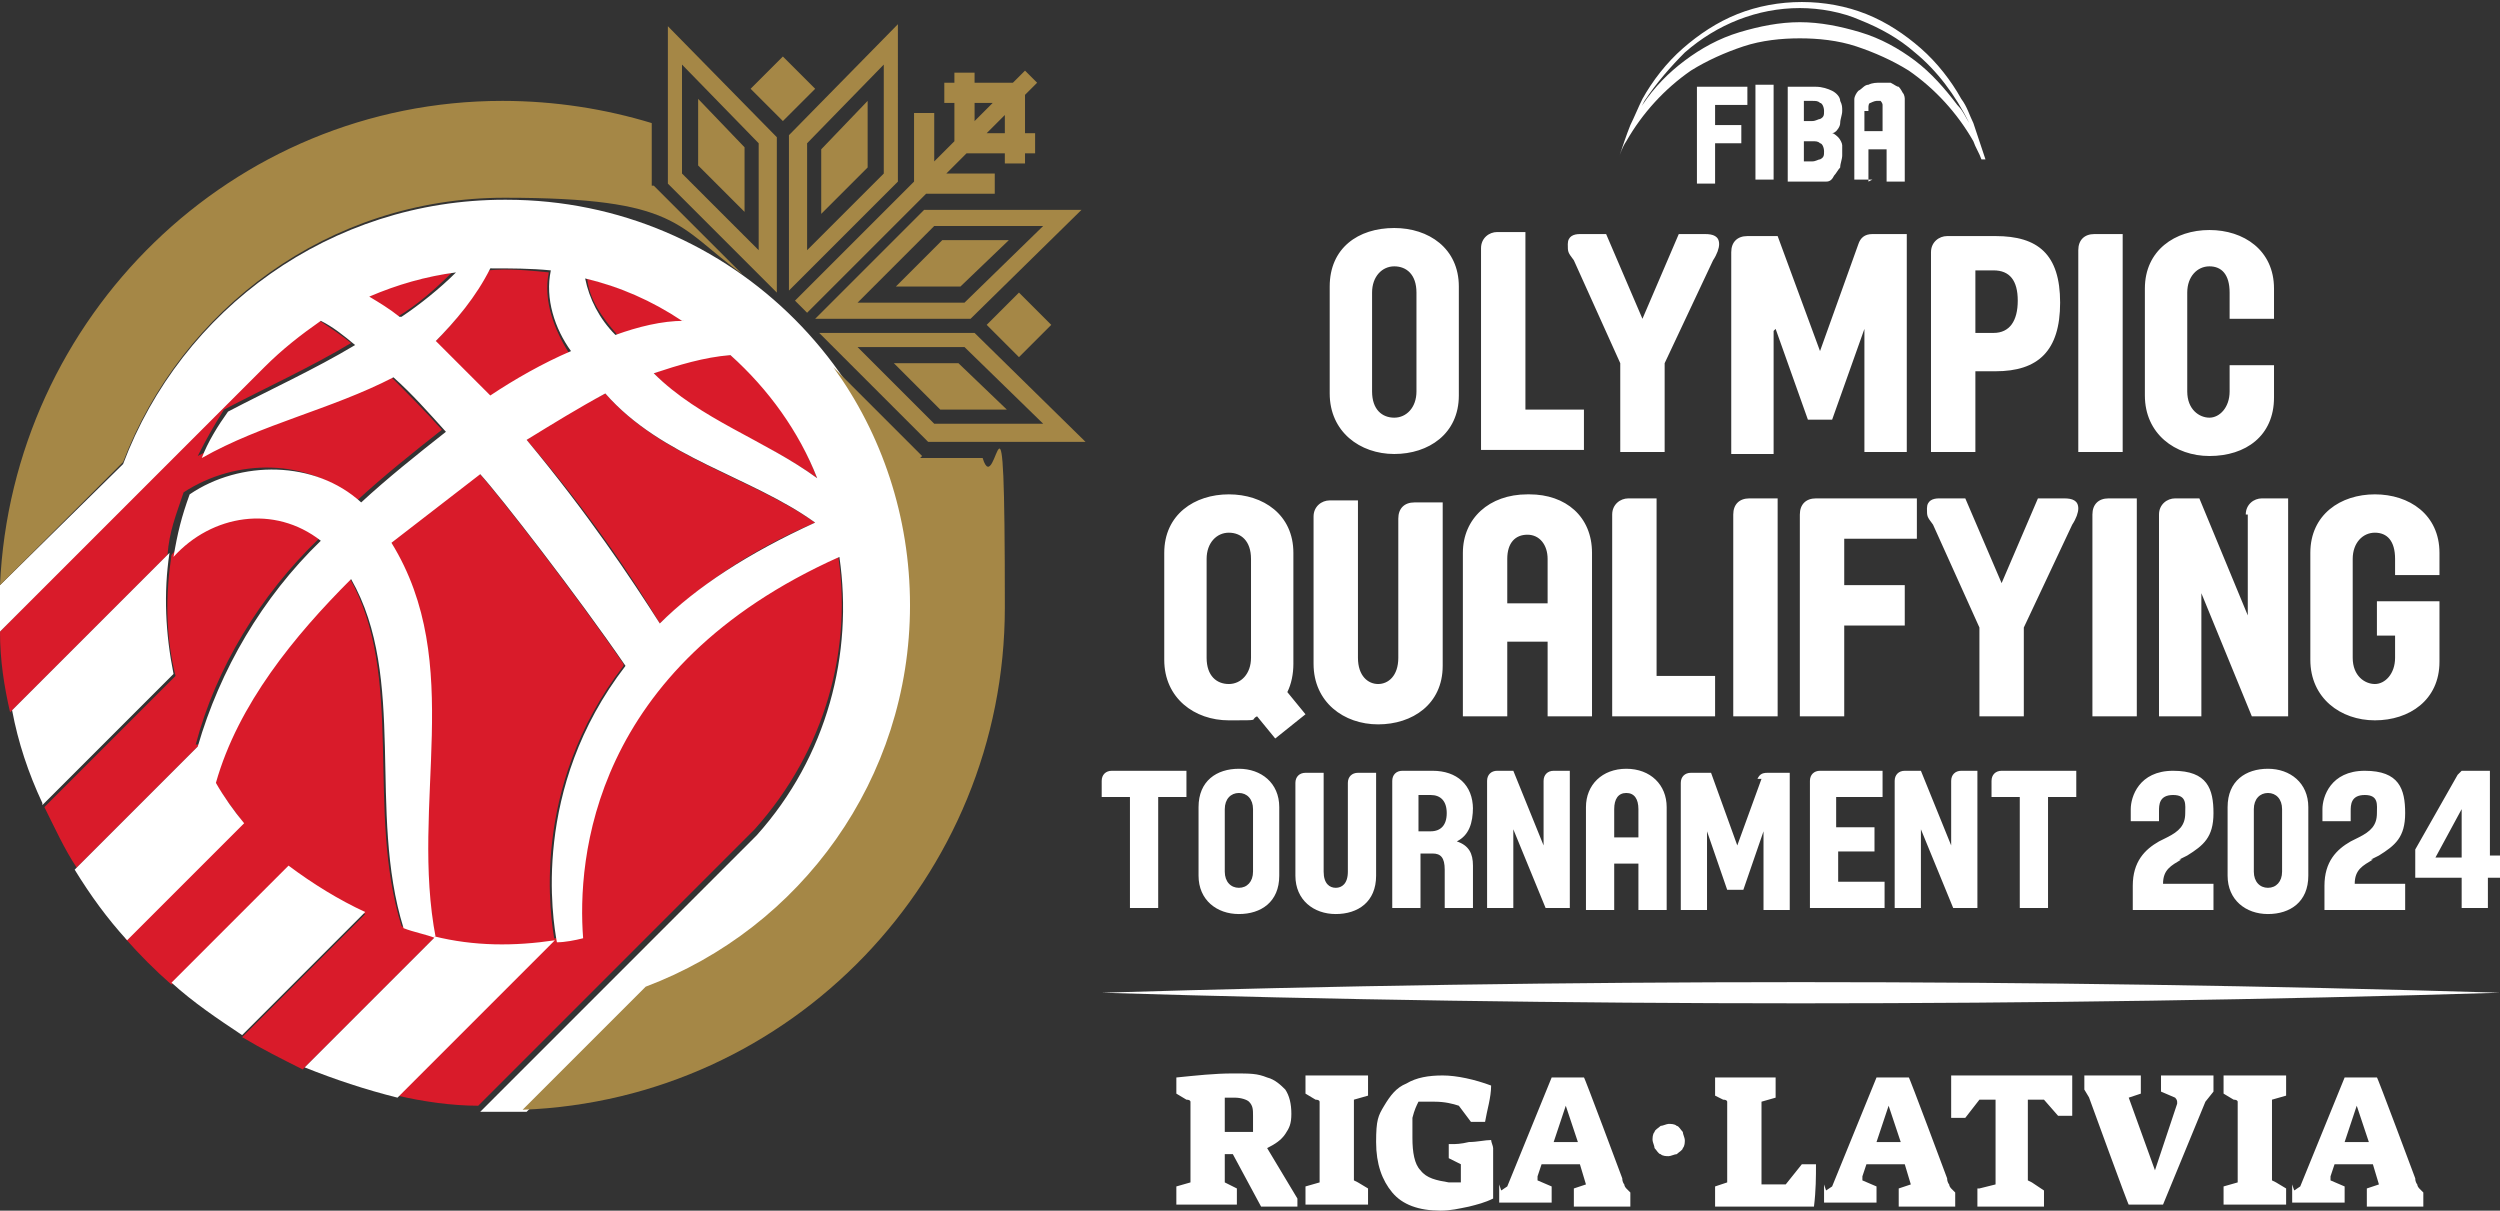 <?xml version="1.0" encoding="UTF-8"?>
<svg id="Logo" xmlns="http://www.w3.org/2000/svg" width="123.9" height="60" version="1.1" viewBox="0 0 123.9 60">
  <rect x="0" y="0" width="123.9" height="60" fill="#333333" stroke="none"/>
  <defs>
    <style>
      .cls-1 {
        fill: #a58746;
      }

      .cls-1, .cls-2, .cls-3 {
        stroke-width: 0px;
      }

      .cls-2 {
        fill: #d91b2a;
      }

      .cls-3 {
        fill: #fff;
      }
    </style>
  </defs>
  <g>
    <path class="cls-3" d="M58.3,58.8l.7-.2v-3.7c0-.2,0-.3,0-.3,0,0,0-.1-.2-.1l-.5-.3v-.8c1-.1,1.9-.2,2.8-.2s1.2,0,1.7.2c.4.1.7.4.9.6.2.3.3.7.3,1.2s-.1.7-.3,1c-.2.3-.5.5-.9.7l1.5,2.5v.4h-1.8l-1.4-2.6h-.4s0,1.1,0,1.1c0,.2,0,.3,0,.3,0,0,0,0,.2.1l.4.2v.8h-3v-1ZM62.1,56.1c0-.2,0-.5,0-.8s0-.5-.2-.7c-.1-.1-.4-.2-.7-.2s-.4,0-.5,0v1.7c.2,0,.4,0,.6,0,.3,0,.6,0,.7,0ZM64.7,58.8l.7-.2v-3.7c0-.2,0-.3,0-.3,0,0,0-.1-.2-.1l-.5-.3v-.9h3.1v1s-.7.2-.7.2v3.7c0,.2,0,.3,0,.3,0,0,0,0,.2.1l.5.3v.8h-3.1v-1ZM69,59.1c-.5-.6-.8-1.4-.8-2.5s.1-1.3.4-1.8c.3-.5.6-.9,1.1-1.1.5-.3,1.1-.4,1.8-.4s1.6.2,2.4.5c0,.6-.2,1.2-.3,1.8h-.7s-.6-.8-.6-.8c-.3-.1-.7-.2-1.2-.2s-.5,0-.8,0c-.1.2-.2.4-.3.8,0,.3,0,.7,0,1,0,.7.1,1.3.4,1.6.3.4.8.5,1.4.6.2,0,.3,0,.6,0v-.7c0-.1,0-.2,0-.2,0,0,0,0-.2-.1l-.4-.2v-.7s.3,0,.3,0c0,0,.3,0,.7-.1.4,0,.8-.1,1.1-.1,0,.1.1.3.1.4v2.5c-.4.2-.8.3-1.2.4-.5.1-.9.2-1.4.2-1.1,0-1.9-.3-2.4-.9ZM74.4,59l.3-.2,2.2-5.4h1.6c0-.1,1.9,5,1.9,5,0,.2.1.3.1.3,0,0,0,.1.1.2l.2.2v.7h-2.8v-.9c0,0,.6-.2.6-.2l-.3-1h-1.9s-.2.6-.2.6c0,0,0,.1,0,.1s0,0,0,.1c0,0,0,0,0,0l.7.3v.8h-2.6v-.9ZM77.6,54.8l-.6,1.8h1.2c0,0-.6-1.8-.6-1.8ZM82.3,57.2c-.1,0-.2-.2-.3-.3,0-.1-.1-.3-.1-.4s0-.3.1-.4c0-.1.2-.2.3-.3.1,0,.3-.1.4-.1s.3,0,.4.1c.1,0,.2.2.3.3,0,.1.1.3.1.4s0,.3-.1.4c0,.1-.2.2-.3.3-.1,0-.3.1-.4.1s-.3,0-.4-.1ZM85,58.8l.6-.2v-3.7c0-.2,0-.3,0-.3,0,0,0-.1-.2-.1l-.4-.2v-.9h3v1s-.7.2-.7.2v4.1h1.2s.8-1,.8-1h.7c0,.6,0,1.3-.1,2.1h-4.9v-1ZM90.5,59l.3-.2,2.2-5.4h1.6c0-.1,1.9,5,1.9,5,0,.2.1.3.1.3,0,0,0,.1.1.2l.2.2v.7h-2.8v-.9c0,0,.6-.2.6-.2l-.3-1h-1.9s-.2.6-.2.6c0,0,0,.1,0,.1s0,0,0,.1c0,0,0,0,0,0l.7.3v.8h-2.6v-.9ZM93.6,54.8l-.6,1.8h1.2c0,0-.6-1.8-.6-1.8ZM98.1,58.9l.8-.2v-4.2h-.8c0,0-.7.9-.7.9h-.7c0-.6,0-1.3,0-2.1h6c0,.8,0,1.5,0,2h-.7c0,0-.7-.8-.7-.8h-.8c0,0,0,3.7,0,3.7,0,.2,0,.3,0,.3s0,0,.2.1l.6.4v.8h-3.3v-.9ZM103.6,54.5l-.3-.5v-.7h2.8v.9c0,0-.6.2-.6.2l1.3,3.6,1.1-3.3c0,0,0,0,0-.1,0,0,0-.1-.1-.2l-.7-.3v-.8h2.6v.8c0,0-.4.5-.4.5l-2.1,5.1h-1.7c0,.1-2-5.4-2-5.4ZM110.2,58.8l.7-.2v-3.7c0-.2,0-.3,0-.3,0,0,0-.1-.2-.1l-.5-.3v-.9h3.1v1s-.7.2-.7.2v3.7c0,.2,0,.3,0,.3,0,0,0,0,.2.1l.5.3v.8h-3.1v-1ZM113.7,59l.3-.2,2.2-5.4h1.6c0-.1,1.9,5,1.9,5,0,.2.1.3.1.3,0,0,0,.1.1.2l.2.2v.7h-2.8v-.9c0,0,.6-.2.6-.2l-.3-1h-1.9s-.2.6-.2.6c0,0,0,.1,0,.1s0,0,0,.1c0,0,0,0,0,0l.7.3v.8h-2.6v-.9ZM116.8,54.8l-.6,1.8h1.2c0,0-.6-1.8-.6-1.8Z"/>
    <path class="cls-3" d="M54.6,49.2c23-.7,46.3-.7,69.3,0-23,.7-46.3.7-69.3,0h0Z"/>
    <path class="cls-3" d="M54.6,38.7v.8h1.4v5.5h1.4v-5.5h1.4v-1.3h-3.7c-.3,0-.5.2-.5.5ZM61.4,38.1c-1.1,0-2,.6-2,1.9v3.4c0,1.2.9,1.9,2,1.9s2-.6,2-1.9v-3.4c0-1.2-.9-1.9-2-1.9ZM62.1,43.2c0,.5-.3.8-.7.8s-.7-.3-.7-.8v-3.1c0-.5.3-.8.7-.8s.7.3.7.8v3.1ZM73,40.1c0-1.2-.8-1.9-2-1.9h-1.5c-.3,0-.5.2-.5.5v6.3h1.4v-2.7h.6c.4,0,.6.2.6.8v1.9h1.4v-2.1c0-.6-.2-1-.8-1.2.6-.3.8-.9.8-1.7ZM70.9,41.2h-.6v-1.8h.6c.5,0,.8.3.8.9s-.3.9-.8.9ZM66.8,38.7v4.5c0,.6-.3.8-.6.8s-.6-.2-.6-.8v-4.9h-.9c-.3,0-.5.2-.5.5v4.6c0,1.2.9,1.9,2,1.9s2-.6,2-1.9v-5.1h-.9c-.3,0-.5.2-.5.5ZM80.6,38.1c-1.2,0-2,.8-2,1.9v5.1h1.4v-2.3h1.2v2.3h1.4v-5.1c0-1.1-.8-1.9-2-1.9ZM81.2,41.5h-1.2v-1.4c0-.5.2-.8.6-.8s.6.3.6.8v1.4ZM76.5,38.7v3.2l-1.5-3.7h-.8c-.3,0-.5.2-.5.5v6.3h1.3v-3.9l1.6,3.9h1.2v-6.8h-.8c-.3,0-.5.2-.5.5ZM112.4,38.1c-1.1,0-2,.6-2,1.9v3.4c0,1.2.9,1.9,2,1.9s2-.6,2-1.9v-3.4c0-1.2-.9-1.9-2-1.9ZM113.1,43.2c0,.5-.3.8-.7.8s-.7-.3-.7-.8v-3.1c0-.5.3-.8.7-.8s.7.3.7.8v3.1ZM108,42.6l.4-.2c.8-.5,1.3-.9,1.3-2.1s-.3-2.1-2-2.1-2.1,1.3-2.1,1.9v.6h1.4v-.5c0-.3,0-.8.7-.8s.6.5.6.9c0,.6-.3.9-.9,1.2l-.4.2c-.7.4-1.3,1-1.3,2.2v1.2h4v-1.3h-2.5c0-.7.4-.9.9-1.2ZM117.5,42.6l.4-.2c.8-.5,1.3-.9,1.3-2.1s-.3-2.1-2-2.1-2.1,1.3-2.1,1.9v.6h1.4v-.5c0-.3,0-.8.7-.8s.6.5.6.9c0,.6-.3.9-.9,1.2l-.4.2c-.7.4-1.3,1-1.3,2.2v1.2h4v-1.3h-2.5c0-.7.4-.9.9-1.2ZM123.4,42.5v-4.3h-.9c0,0-.2,0-.3,0,0,0-.2,0-.2,0,0,0-.1.1-.2.2l-2.1,3.7v1.4h2.3v1.5h1.3v-1.5h.6v-1.1h-.6ZM122,42.5h-1.3l1.3-2.4v2.4ZM96.7,38.7v3.2l-1.5-3.7h-.8c-.3,0-.5.2-.5.5v6.3h1.3v-3.9l1.6,3.9h1.2v-6.8h-.8c-.3,0-.5.2-.5.5ZM91,42.2h1.9v-1.2h-1.9v-1.5h2.3v-1.3h-3.1c-.3,0-.5.2-.5.5v6.3h3.7v-1.3h-2.3v-1.6ZM98.7,38.7v.8h1.4v5.5h1.4v-5.5h1.4v-1.3h-3.7c-.3,0-.5.2-.5.5ZM87.3,38.6l-1.2,3.3-1.3-3.6h-1c-.3,0-.5.2-.5.5v6.3h1.3v-3.9l1,2.9h.8l1-2.9v3.9h1.3v-6.8h-1.1c-.3,0-.4.1-.5.3Z"/>
    <path class="cls-3" d="M88,16.3l1.6,4.5h1.2l1.6-4.5v6.1h2.1v-10.8h-1.7c-.4,0-.6.2-.7.5l-1.9,5.3-2.1-5.7h-1.5c-.5,0-.8.3-.8.8v10h2.1v-6.1ZM95.7,22.4h2.2v-4h1c2.1,0,3.2-1,3.2-3.4s-1.1-3.3-3.2-3.3h-2.4c-.4,0-.8.3-.8.8v10ZM97.9,13.4h.9c.8,0,1.2.5,1.2,1.5s-.4,1.6-1.2,1.6h-.9v-3.1ZM69.3,25.5v7.1c0,.9-.5,1.3-1,1.3s-1-.4-1-1.3v-7.8h-1.4c-.4,0-.8.3-.8.8v7.3c0,1.9,1.5,3,3.2,3s3.2-1,3.2-2.9v-8.1h-1.4c-.5,0-.8.3-.8.8ZM64.1,32.8v-5.4c0-1.9-1.5-2.9-3.2-2.9s-3.2,1-3.2,2.9v5.3c0,1.9,1.5,3,3.2,3s1,0,1.4-.2l.9,1.1,1.5-1.2-.9-1.1c.2-.4.3-.9.3-1.4ZM62,32.6c0,.8-.5,1.3-1.1,1.3s-1.1-.4-1.1-1.3v-4.9c0-.8.5-1.3,1.1-1.3s1.1.4,1.1,1.3v4.9ZM78.5,20.3h-2.9v-8.8h-1.4c-.4,0-.8.3-.8.8v10h5.1v-2ZM103.7,25.5v10h2.2v-10.8h-1.4c-.5,0-.8.3-.8.8ZM105.2,11.6h-1.4c-.5,0-.8.3-.8.8v10h2.2v-10.8ZM102.2,24.7h-1.2l-1.8,4.2-1.8-4.2h-1.3c-.3,0-.6.1-.6.5s0,.4.3.8l2.3,5.1v4.4h2.2v-4.4l2.4-5.1c.2-.3.3-.6.3-.8,0-.4-.3-.5-.7-.5ZM109.5,22.6c1.8,0,3.2-1,3.2-2.9v-1.6h-2.2v1.3c0,.8-.5,1.3-1,1.3s-1.1-.4-1.1-1.3v-4.9c0-.8.5-1.3,1.1-1.3s1,.4,1,1.3v1.3h2.2v-1.5c0-1.9-1.5-2.9-3.2-2.9s-3.2,1-3.2,2.9v5.3c0,1.9,1.5,3,3.2,3ZM111.4,25.5v5l-2.4-5.8h-1.2c-.4,0-.8.3-.8.8v10h2.1v-6.1l2.5,6.1h1.8v-10.8h-1.3c-.4,0-.8.3-.8.8ZM120.9,28.5v-1.1c0-1.9-1.5-2.9-3.2-2.9s-3.2,1-3.2,2.9v5.3c0,1.9,1.5,3,3.2,3s3.2-1,3.2-2.9v-3h-3.1v1.7h.9v1.1c0,.8-.5,1.3-1,1.3s-1.1-.4-1.1-1.3v-4.9c0-.8.5-1.3,1.1-1.3s1,.4,1,1.3v.8h2.2ZM89.2,25.5v10h2.2v-4.5h3v-2h-3v-2.3h3.6v-2h-5c-.5,0-.8.3-.8.8ZM82.1,24.7h-1.4c-.4,0-.8.3-.8.8v10h5.1v-2h-2.9v-8.8ZM75.7,24.5c-1.9,0-3.2,1.2-3.2,2.9v8.1h2.2v-3.7h2v3.7h2.2v-8.1c0-1.8-1.3-2.9-3.1-2.9ZM76.7,29.9h-2v-2.2c0-.8.4-1.2,1-1.2s1,.5,1,1.2v2.2ZM84.4,11.6h-1.2l-1.8,4.2-1.8-4.2h-1.3c-.3,0-.6.1-.6.5s0,.4.3.8l2.3,5.1v4.4h2.2v-4.4l2.4-5.1c.2-.3.3-.6.3-.8,0-.4-.3-.5-.7-.5ZM69.1,11.3c-1.8,0-3.2,1-3.2,2.9v5.3c0,1.9,1.5,3,3.2,3s3.2-1,3.2-2.9v-5.4c0-1.9-1.5-2.9-3.2-2.9ZM70.2,19.4c0,.8-.5,1.3-1.1,1.3s-1.1-.4-1.1-1.3v-4.9c0-.8.5-1.3,1.1-1.3s1.1.4,1.1,1.3v4.9ZM85.9,25.5v10h2.2v-10.8h-1.4c-.5,0-.8.3-.8.8Z"/>
    <g>
      <path class="cls-3" d="M84.1,9v-4.4c0-.1,0-.2,0-.3,0,0,.1,0,.3,0h2.2v.9h-1.6v1h1.3v.9h-1.3v2h-.9ZM87.9,9v-4.8h-.6c-.1,0-.2,0-.3,0,0,0,0,.1,0,.3v4.4h.9ZM89.4,7h.4c.2,0,.3,0,.4.1.1,0,.2.2.2.4s0,.3-.2.4c-.1,0-.2.1-.4.1h-.4v-1.2ZM89.4,5h.4c.2,0,.3,0,.4.1.1,0,.2.2.2.4s0,.3-.2.4c-.1,0-.2.1-.4.1h-.4v-1.2ZM89.9,9c.2,0,.4,0,.6,0,.2,0,.3-.1.4-.3.1-.1.2-.3.3-.4,0-.2.1-.4.1-.6s0-.3,0-.5c0-.1-.1-.3-.2-.4,0,0-.2-.2-.3-.2,0,0,.1,0,.2-.1,0,0,.2-.2.2-.4,0-.2.1-.4.1-.6s0-.3-.1-.5c0-.2-.2-.4-.4-.5-.2-.1-.5-.2-.8-.2h-1.1c-.1,0-.2,0-.3,0,0,0,0,.1,0,.3v4.4h1.4ZM92.6,5.5s0-.1,0-.2c0,0,0-.2.1-.2,0,0,.2-.1.3-.1s.2,0,.2,0c0,0,.1.1.1.2,0,0,0,.2,0,.3v1h-.9v-1ZM92.6,9v-1.6h.9v1.6h.9v-3.6c0,0,0-.1,0-.2,0,0,0-.2,0-.3,0,0,0-.2-.1-.3,0,0-.1-.2-.2-.3-.1,0-.2-.1-.4-.2-.1,0-.3,0-.5,0s-.4,0-.6.1c-.2,0-.3.2-.5.3-.1.1-.2.3-.2.4,0,.1,0,.3,0,.4v3.6h.9Z"/>
      <path class="cls-3" d="M97.6,6.1c-.2-.3-.3-.6-.6-.9-.6-.8-1.3-1.6-2.1-2.2-.8-.6-1.7-1.1-2.7-1.4-1-.3-2-.5-3-.5-1,0-2,.2-3,.5-1,.3-1.9.8-2.7,1.4-.8.6-1.5,1.3-2.1,2.2-.2.3-.4.6-.5.9.2-.4.4-.7.6-1.1.6-.9,1.3-1.7,2-2.4,1.6-1.4,3.6-2.2,5.7-2.2,1,0,2.1.2,3,.6,1,.4,1.9.9,2.7,1.6,1.1.9,2,2.1,2.7,3.5M98.4,7.9c-.2-.6-.4-1.2-.6-1.8-.2-.4-.3-.8-.6-1.2-.5-.9-1.2-1.8-2-2.5-.8-.7-1.7-1.3-2.7-1.7-1-.4-2.1-.6-3.2-.6-1.1,0-2.2.2-3.2.6-1,.4-1.9,1-2.7,1.7-.8.7-1.5,1.6-2,2.5-.2.4-.4.9-.6,1.3-.2.5-.4,1.1-.6,1.7,0,0,0,0,0,0,0,0,0,0,0,0,0,0,0,0,0,0,0,0,0,0,0,0,0,0,0,0,0,0h0s0,0,0,0c0,0,0,0,0,0,.1-.3.2-.6.4-.9.8-1.4,1.9-2.6,3.2-3.5.8-.5,1.7-.9,2.6-1.2.9-.3,1.9-.4,2.8-.4.9,0,1.9.1,2.8.4.9.3,1.8.7,2.6,1.2,1.3.9,2.4,2.1,3.2,3.5.1.3.3.6.4.9,0,0,0,0,0,0,0,0,0,0,0,0h0s0,0,0,0c0,0,0,0,0,0,0,0,0,0,0,0,0,0,0,0,0,0,0,0,0,0,0,0"/>
    </g>
  </g>
  <g>
    <path class="cls-2" d="M24.2,19.7c1.3-.8,2.6-1.6,4-2.2-.7-1.1-1.3-2.6-1-4-1-.1-2-.2-3-.1-.7,1.4-1.7,2.6-2.8,3.7,1,.8,1.9,1.7,2.7,2.7ZM33.9,15.9c-1.5-1-3.2-1.7-4.8-2.1.1,1,.7,1.9,1.5,2.8,1.1-.3,2.2-.6,3.4-.7ZM30,19.5c-1.4.7-2.7,1.4-3.9,2.3,3.1,3.6,5.3,6.9,6.6,9.1,1.9-1.8,4.4-3.6,7.7-5-3.3-2.3-7.6-3.2-10.4-6.4ZM22.5,13.5c-1.5.2-2.9.6-4.3,1.2.5.3,1,.6,1.5,1,1-.6,1.9-1.4,2.7-2.2ZM40.5,23.7c-.9-2.3-2.3-4.4-4.3-6.1-1.3,0-2.6.4-3.8.9,2.3,2.4,5.5,3.3,8.1,5.2ZM41.5,27.4c-12.4,5.5-13,15-12.7,18.9-.4,0-.9.2-1.3.2l-7.8,7.8c1.3.3,2.7.5,4,.5,1.4-1.4,13.5-13.5,13.7-13.7,3.5-3.9,4.9-9,4.1-13.8ZM30.9,32.9c-2.4-3.5-6.2-8.4-7.2-9.5l-4.4,3.4c3.7,6,.8,12.9,2.2,19.6-.5-.1-1.1-.3-1.6-.5-1.8-5.8.2-12.4-2.6-17.3-2.8,2.8-5.6,6.2-6.7,10.1.4.7.9,1.3,1.4,2l-5.8,5.8c.7.8,1.5,1.6,2.3,2.3l5.8-5.8c1.2,1,2.4,1.7,3.8,2.3l-6.1,6.1c1,.6,2,1.1,3,1.6l6.5-6.5c2,.4,4,.5,6,.2-.2-1.1-1.3-7.6,3.4-13.7ZM9.7,36.9c1-3.8,3.2-7.4,6.1-10.2-2.3-1.9-5.5-1.3-7.3.8-.3,2-.3,4,.2,6l-6.5,6.5c.5,1,1,2.1,1.6,3l6.1-6.1s0,0,0,0ZM17.7,24.8c1.3-1.2,2.8-2.4,4.2-3.5-.8-.9-1.7-1.8-2.6-2.7-3.1,1.6-6.5,2.4-9.5,4,.4-.8.8-1.5,1.3-2.3,2.1-1.1,4.3-2.1,6.3-3.3-.5-.4-1.1-.8-1.7-1.2-1,.6-1.9,1.4-2.8,2.3L0,31.3c0,1.4.2,2.7.5,4l7.8-7.8c.1-1.2.4-1.9.8-3.1,2.6-1.7,6.2-1.7,8.5.4Z"/>
    <path class="cls-3" d="M21.6,46.4l-6.5,6.5c1.5.6,3,1.1,4.6,1.5l7.8-7.8c-2,.3-4,.3-6-.2ZM14.3,42.9l-5.8,5.8c1.1,1,2.3,1.8,3.5,2.6h0s6.1-6.1,6.1-6.1c-1.3-.6-2.6-1.4-3.8-2.3ZM25,9.9c-8.6,0-16,5.4-18.9,13.1L0,29c0,.3,0,.7,0,1s0,.8,0,1.3l13.1-13.1c.9-.9,1.8-1.6,2.8-2.3.6.3,1.1.7,1.7,1.2-2,1.2-4.2,2.2-6.3,3.3-.5.7-1,1.5-1.3,2.3,3-1.7,6.4-2.4,9.5-4,.9.8,1.7,1.7,2.6,2.7-1.4,1.1-2.9,2.3-4.2,3.5-2.3-2.1-6-2.1-8.5-.4-.4,1.1-.6,1.9-.8,3.1,1.9-2.1,5-2.6,7.3-.8-2.9,2.8-5,6.4-6.1,10.2,0,0,0,0,0,0l-6.1,6.1c.8,1.3,1.6,2.4,2.6,3.5l5.8-5.8c-.5-.6-1-1.3-1.4-2,1.1-3.9,3.9-7.3,6.7-10.1,2.8,4.9.8,11.5,2.6,17.3.5.2,1.1.3,1.6.5-1.3-6.7,1.5-13.6-2.2-19.6l4.4-3.4c1,1.1,4.8,6,7.2,9.5-4.7,6.1-3.6,12.6-3.4,13.7.4,0,.9-.1,1.3-.2-.3-3.9.4-13.4,12.7-18.9.7,4.8-.6,9.9-4.1,13.8-.2.2-12.3,12.3-13.7,13.7.4,0,.8,0,1.3,0s.7,0,1,0l6.1-6.1c7.6-2.9,13.1-10.2,13.1-18.9,0-11.1-9-20.2-20.2-20.2ZM33.9,15.9c-1.1,0-2.3.3-3.4.7-.8-.8-1.3-1.8-1.5-2.8,1.7.4,3.3,1.1,4.8,2.1ZM19.8,15.7c-.5-.4-1-.7-1.5-1,1.4-.6,2.8-1,4.3-1.2-.8.8-1.8,1.6-2.7,2.2ZM21.5,17c1.1-1.1,2.1-2.3,2.8-3.7,1,0,2,0,3,.1-.3,1.4.2,2.9,1,4-1.4.6-2.8,1.4-4,2.2-.9-.9-1.8-1.8-2.7-2.7ZM32.7,30.9c-1.4-2.2-3.6-5.5-6.6-9.1,1.3-.8,2.6-1.6,3.9-2.3,2.8,3.2,7.2,4.1,10.4,6.4-3.3,1.5-5.9,3.2-7.7,5ZM32.4,18.5c1.2-.4,2.5-.8,3.8-.9,1.9,1.7,3.4,3.8,4.3,6.1-2.6-1.9-5.8-2.9-8.1-5.2ZM2.1,39.9l6.5-6.5c-.4-2-.5-4-.2-6l-7.8,7.8c.3,1.6.8,3.1,1.5,4.6Z"/>
    <path class="cls-1" d="M32.3,9.2v-3.1c-2.3-.7-4.8-1.1-7.4-1.1C11.5,5,.6,15.7,0,29l6.1-6.1c2.9-7.6,10.2-13.1,18.9-13.1s8.5,1.4,11.8,3.8l-4.4-4.4ZM45.7,22.6l-4.4-4.4c2.4,3.3,3.8,7.4,3.8,11.8,0,8.6-5.4,16-13.1,18.9l-6.1,6.1c13.3-.5,23.9-11.5,23.9-24.9s-.4-5.1-1.1-7.4h-3.1ZM39.2,15.7h0s0,0,0,0h0ZM50.5,14.5l-1.6,1.6,1.6,1.6,1.6-1.6-1.6-1.6ZM44.3,18l2.3,2.3h3.3s-2.4-2.3-2.4-2.3h-3.3ZM47.6,14.2l2.4-2.3h-3.3s-2.3,2.3-2.3,2.3h3.3ZM48.2,16.5h-7.6s5.4,5.4,5.4,5.4h7.8s-5.5-5.4-5.5-5.4h0ZM46.3,21l-3.8-3.8h5.3s3.9,3.8,3.9,3.8h-5.4ZM40.5,15.8h7.6s5.5-5.4,5.5-5.4h-7.8s-5.4,5.4-5.4,5.4ZM51.7,11.2l-3.9,3.8h-5.3s3.8-3.8,3.8-3.8h5.4ZM40.4,4.4l-1.6-1.6-1.6,1.6,1.6,1.6,1.6-1.6ZM36.9,10.6v-3.3s-2.3-2.4-2.3-2.4v3.3s2.3,2.3,2.3,2.3ZM38.5,14.4v-7.6s-5.4-5.5-5.4-5.5v7.8s5.4,5.4,5.4,5.4ZM37.6,7.1v5.3s-3.8-3.8-3.8-3.8V3.2s3.8,3.9,3.8,3.9ZM40.7,7.3v3.3s2.3-2.3,2.3-2.3v-3.3s-2.3,2.4-2.3,2.4ZM39.1,14.4l5.4-5.4V1.2s-5.4,5.5-5.4,5.5v7.6ZM40,7.1l3.8-3.9v5.4s-3.8,3.8-3.8,3.8v-5.3ZM40,15.5l5.9-5.9h3.4v-1h-2.4l1-1h1.9v.5h1v-.5h.5v-1h-.5v-1.9l.6-.6-.6-.6-.6.6h-1.9v-.5h-1v.5h-.5v1h.5v1.9l-1,1v-2.4h-1v3.4l-5.9,5.9.6.6ZM49.8,6.6h-.9l.9-.9v.9ZM48.3,5.1h.9l-.9.9v-.9Z"/>
  </g>
</svg>